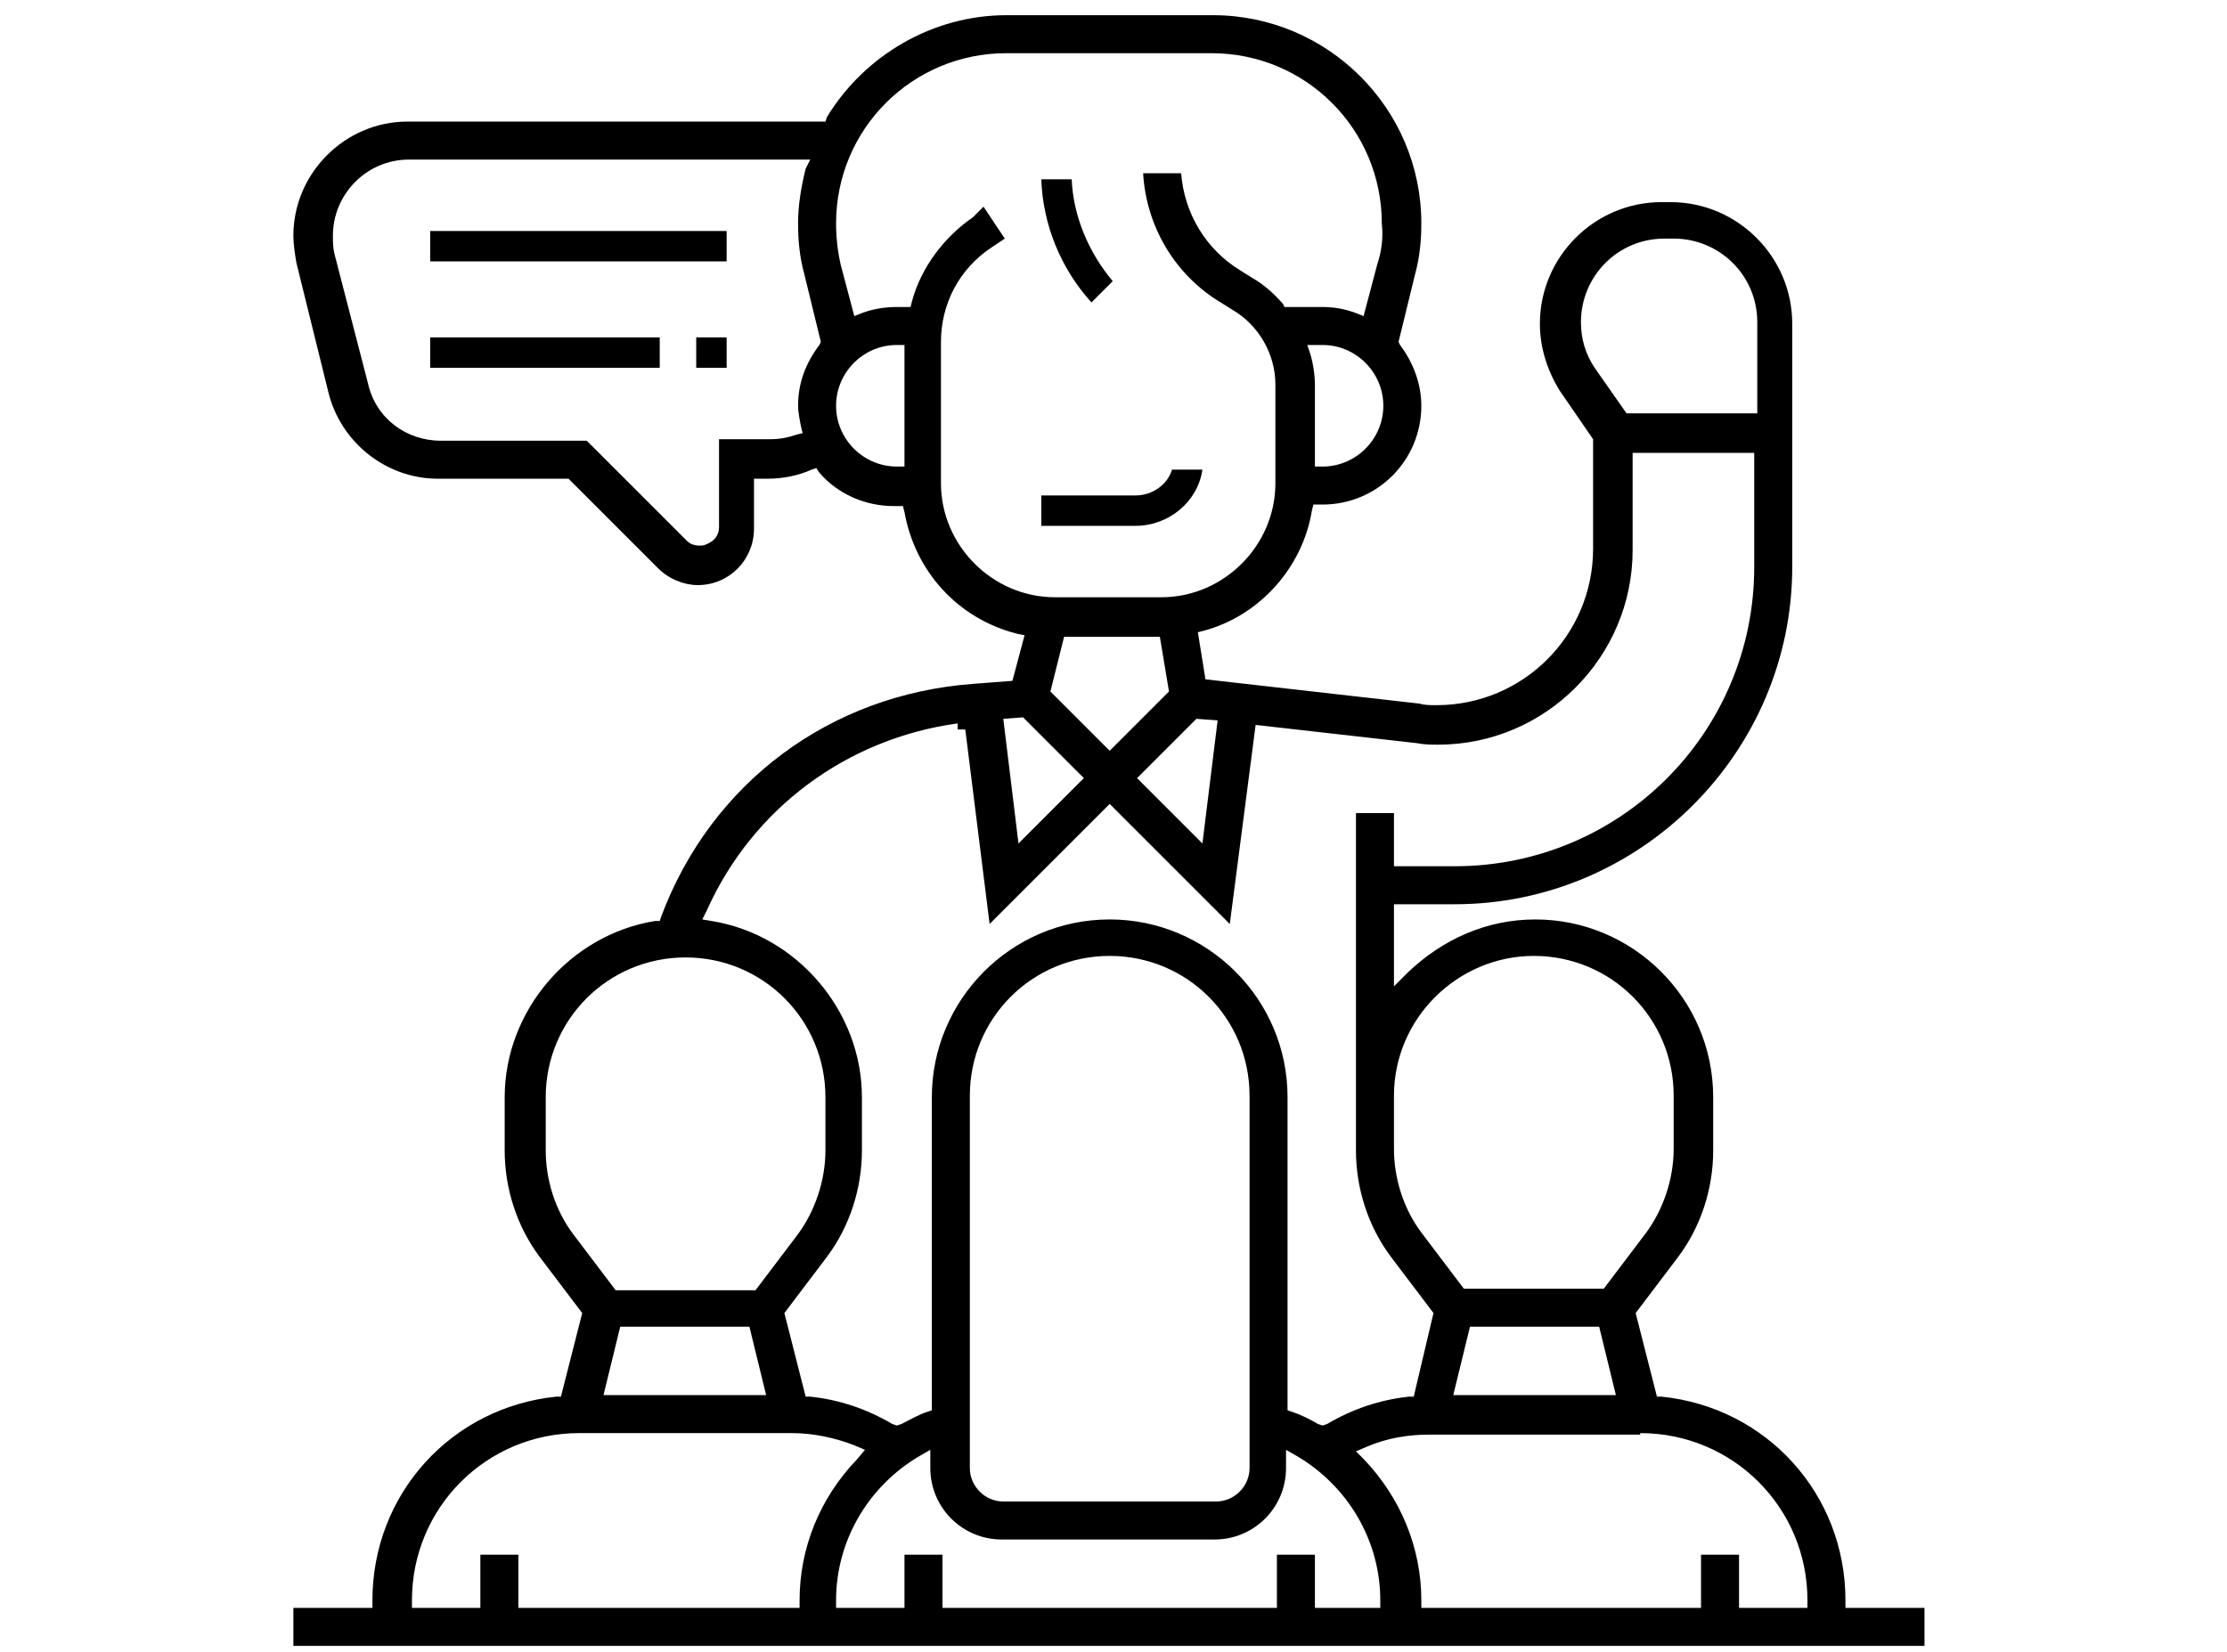 <?xml version="1.0" encoding="utf-8"?>
<!-- Generator: Adobe Illustrator 26.0.3, SVG Export Plug-In . SVG Version: 6.00 Build 0)  -->
<svg version="1.1" id="レイヤー_1" xmlns="http://www.w3.org/2000/svg" xmlns:xlink="http://www.w3.org/1999/xlink" x="0px"
	 y="0px" viewBox="0 0 146.5 108.7" style="enable-background:new 0 0 146.5 108.7;" xml:space="preserve">
<g>
	<path d="M73.2,18.5c-1.6-1.9-2.6-4.3-2.7-6.7h-2c0.1,3,1.3,5.9,3.3,8.1L73.2,18.5z"/>
	<path d="M77.1,30.9c-0.3,1-1.3,1.7-2.4,1.7h-6.2v2h6.2c2.2,0,4.1-1.6,4.4-3.7H77.1z"/>
	<path d="M79.8,1H66.2c-4.8,0-9.3,2.6-11.8,6.7L54.3,8H26.8c-4.1,0-7.5,3.4-7.5,7.5c0,0.6,0.1,1.2,0.2,1.8l2.1,8.5
		c0.8,3.3,3.8,5.7,7.2,5.7h8.6l5.9,5.9c0.7,0.7,1.7,1.1,2.6,1.1c2.1,0,3.7-1.7,3.7-3.7v-3.3h0.9c1,0,2-0.2,2.9-0.6l0.3-0.1l0.2,0.3
		c1.2,1.4,3,2.2,4.9,2.2h0.6l0.1,0.4c0.7,3.9,3.5,7,7.4,8l0.5,0.1l-0.8,3l-2.6,0.2c-9.4,0.7-17.2,6.5-20.5,15.3l-0.1,0.3l-0.3,0
		c-5.6,0.9-9.9,5.9-9.9,11.6v3.5c0,2.5,0.8,5,2.3,7l2.8,3.7l-1.4,5.5l-0.3,0c-6.9,0.7-12.1,6.4-12.1,13.4v0.5h-5.2v2.5h107.3v-2.5
		h-5.2v-0.5c0-7-5.2-12.7-12.1-13.4l-0.3,0l-1.4-5.5l2.8-3.7c1.5-2,2.3-4.5,2.3-7v-3.5c0-6.5-5.3-11.7-11.7-11.7
		c-3.2,0-6.1,1.3-8.4,3.5l-0.9,0.9v-5.4h4c12.2,0,22.2-10,22.2-22.2v-16c0-4.4-3.6-8-8-8h-0.6c-4.4,0-8,3.6-8,8
		c0,1.6,0.5,3.1,1.3,4.4l2.2,3.2v7.2c0,5.7-4.6,10.3-10.3,10.3c-0.4,0-0.8,0-1.1-0.1l-14.1-1.6l-0.5-3.1l0.4-0.1
		c3.7-1,6.5-4.2,7.1-7.9l0.1-0.4H87c3.6,0,6.5-2.9,6.5-6.5c0-1.4-0.5-2.8-1.4-4l-0.1-0.2l1.1-4.5c0.3-1.1,0.4-2.2,0.4-3.3
		C93.5,7.1,87.3,1,79.8,1z M53.9,22.7c-0.9,1.2-1.4,2.5-1.4,4c0,0.4,0.1,0.9,0.2,1.4l0.1,0.4l-0.4,0.1c-0.6,0.2-1.1,0.3-1.7,0.3
		h-3.4v5.8c0,0.5-0.3,0.9-0.8,1.1c-0.2,0.1-0.3,0.1-0.5,0.1c-0.3,0-0.6-0.1-0.8-0.3l-6.6-6.6h-9.6c-2.3,0-4.3-1.5-4.8-3.8L22,16.7
		c-0.1-0.4-0.1-0.8-0.1-1.2c0-2.7,2.2-5,5-5h26.4L53,11.1c-0.3,1.2-0.5,2.4-0.5,3.6c0,1.1,0.1,2.2,0.4,3.3l1.1,4.5L53.9,22.7z
		 M59.5,30.7H59c-2.2,0-4-1.8-4-4s1.8-4,4-4h0.5V30.7z M67.3,47.2l4,4l-4.3,4.3l-1-8.2L67.3,47.2z M69.1,45.5l0.9-3.6h6.3l0.6,3.6
		L73,49.4L69.1,45.5z M37.7,81.2c-1.2-1.6-1.8-3.6-1.8-5.5v-3.5c0-5.1,4.1-9.2,9.2-9.2s9.2,4.1,9.2,9.2v3.5c0,2-0.7,4-1.8,5.5
		l-2.8,3.7h-9.2L37.7,81.2z M50.4,91.8H39.7l1.1-4.5h8.5L50.4,91.8z M52.5,105.8H34.1v-3.5h-2.5v3.5h-4.5v-0.5c0-6.1,4.9-11,11-11
		h14c1.4,0,2.8,0.3,4.1,0.8l0.7,0.3L56.4,96c-2.5,2.6-3.8,5.9-3.8,9.3V105.8z M91,105.8h-4.5v-3.5H84v3.5H62v-3.5h-2.5v3.5H55v-0.5
		c0-3.9,2.1-7.5,5.5-9.5l0.7-0.4v1.2c0,2.6,2.1,4.7,4.7,4.7h14c2.6,0,4.7-2.1,4.7-4.7v-1.2l0.7,0.4c3.4,2,5.5,5.6,5.5,9.5V105.8z
		 M63.8,96.6V72.1c0-5.1,4.1-9.2,9.2-9.2c5.1,0,9.2,4.1,9.2,9.2v24.5c0,1.2-1,2.2-2.2,2.2H66C64.8,98.8,63.8,97.8,63.8,96.6z
		 M107.9,94.3c6.1,0,11,4.9,11,11v0.5h-4.5v-3.5h-2.5v3.5H93.5v-0.5c0-3.5-1.4-6.8-3.8-9.3l-0.5-0.5l0.7-0.3
		c1.4-0.6,2.8-0.8,4.1-0.8H107.9z M95.6,91.8l1.1-4.5h8.5l1.1,4.5H95.6z M100.9,62.9c5.1,0,9.2,4.1,9.2,9.2v3.5c0,2-0.7,4-1.8,5.5
		l-2.8,3.7h-9.2l-2.8-3.7c-1.2-1.6-1.8-3.6-1.8-5.5v-3.5C91.7,67,95.9,62.9,100.9,62.9z M104.9,24.2c-0.6-0.9-0.9-1.9-0.9-3
		c0-3,2.4-5.5,5.5-5.5h0.6c3,0,5.5,2.4,5.5,5.5v6h-8.6L104.9,24.2z M82.6,47.7l10.6,1.2c0.5,0.1,1,0.1,1.4,0.1
		c7.1,0,12.8-5.8,12.8-12.8v-6.4h8v7.5c0,10.9-8.8,19.7-19.7,19.7h-4v-3.5h-2.5v22.2c0,2.5,0.8,5,2.3,7l2.8,3.7L93,91.9l-0.3,0
		c-1.9,0.2-3.7,0.8-5.4,1.8L87,93.8l-0.3-0.1c-0.5-0.3-1.1-0.6-1.7-0.8l-0.3-0.1l0-20.6c0-6.5-5.3-11.7-11.7-11.7
		c-6.5,0-11.7,5.3-11.7,11.7v20.6L61,92.9c-0.6,0.2-1.1,0.5-1.7,0.8L59,93.8l-0.3-0.1c-1.7-1-3.5-1.6-5.4-1.8l-0.3,0l-1.4-5.5
		l2.8-3.7c1.5-2,2.3-4.5,2.3-7v-3.5c0-5.7-4.3-10.7-9.9-11.6l-0.6-0.1l0.3-0.6c3-6.7,9.2-11.3,16.5-12.3L63,48l0.5,0l1.6,12.8
		l7.9-7.9l7.9,7.9L82.6,47.7z M80.1,47.4l-1,8.1l-4.3-4.3l3.9-3.9L80.1,47.4z M87,30.7h-0.5v-5.3c0-0.7-0.1-1.4-0.3-2.1L86,22.7H87
		c2.2,0,4,1.8,4,4S89.2,30.7,87,30.7z M90.6,17.4l-0.9,3.4l-0.5-0.2c-0.8-0.3-1.5-0.4-2.3-0.4h-2.4L84.4,20c-0.6-0.7-1.3-1.3-2-1.7
		l-0.8-0.5c-2.3-1.4-3.7-3.8-3.9-6.4h-2.5c0.2,3.5,2.1,6.7,5.1,8.5l0.8,0.5c1.7,1,2.8,2.9,2.8,4.9v6.5c0,4.1-3.4,7.5-7.5,7.5h-7
		c-4.1,0-7.5-3.4-7.5-7.5v-9.3c0-2.5,1.2-4.8,3.3-6.2l0.9-0.6l-1.4-2.1L64,14.3c-1.9,1.3-3.4,3.3-4,5.5l-0.1,0.4H59
		c-0.7,0-1.5,0.1-2.3,0.4l-0.5,0.2l-0.9-3.4c-0.2-0.9-0.3-1.8-0.3-2.7c0-6.2,5-11.2,11.2-11.2h13.5c6.2,0,11.2,5,11.2,11.2
		C91,15.6,90.9,16.5,90.6,17.4z"/>
	<rect x="28.3" y="22.2" width="15.1" height="2"/>
	<rect x="45.8" y="22.2" width="2" height="2"/>
	<rect x="28.3" y="15.2" width="19.5" height="2"/>
</g>
</svg>
